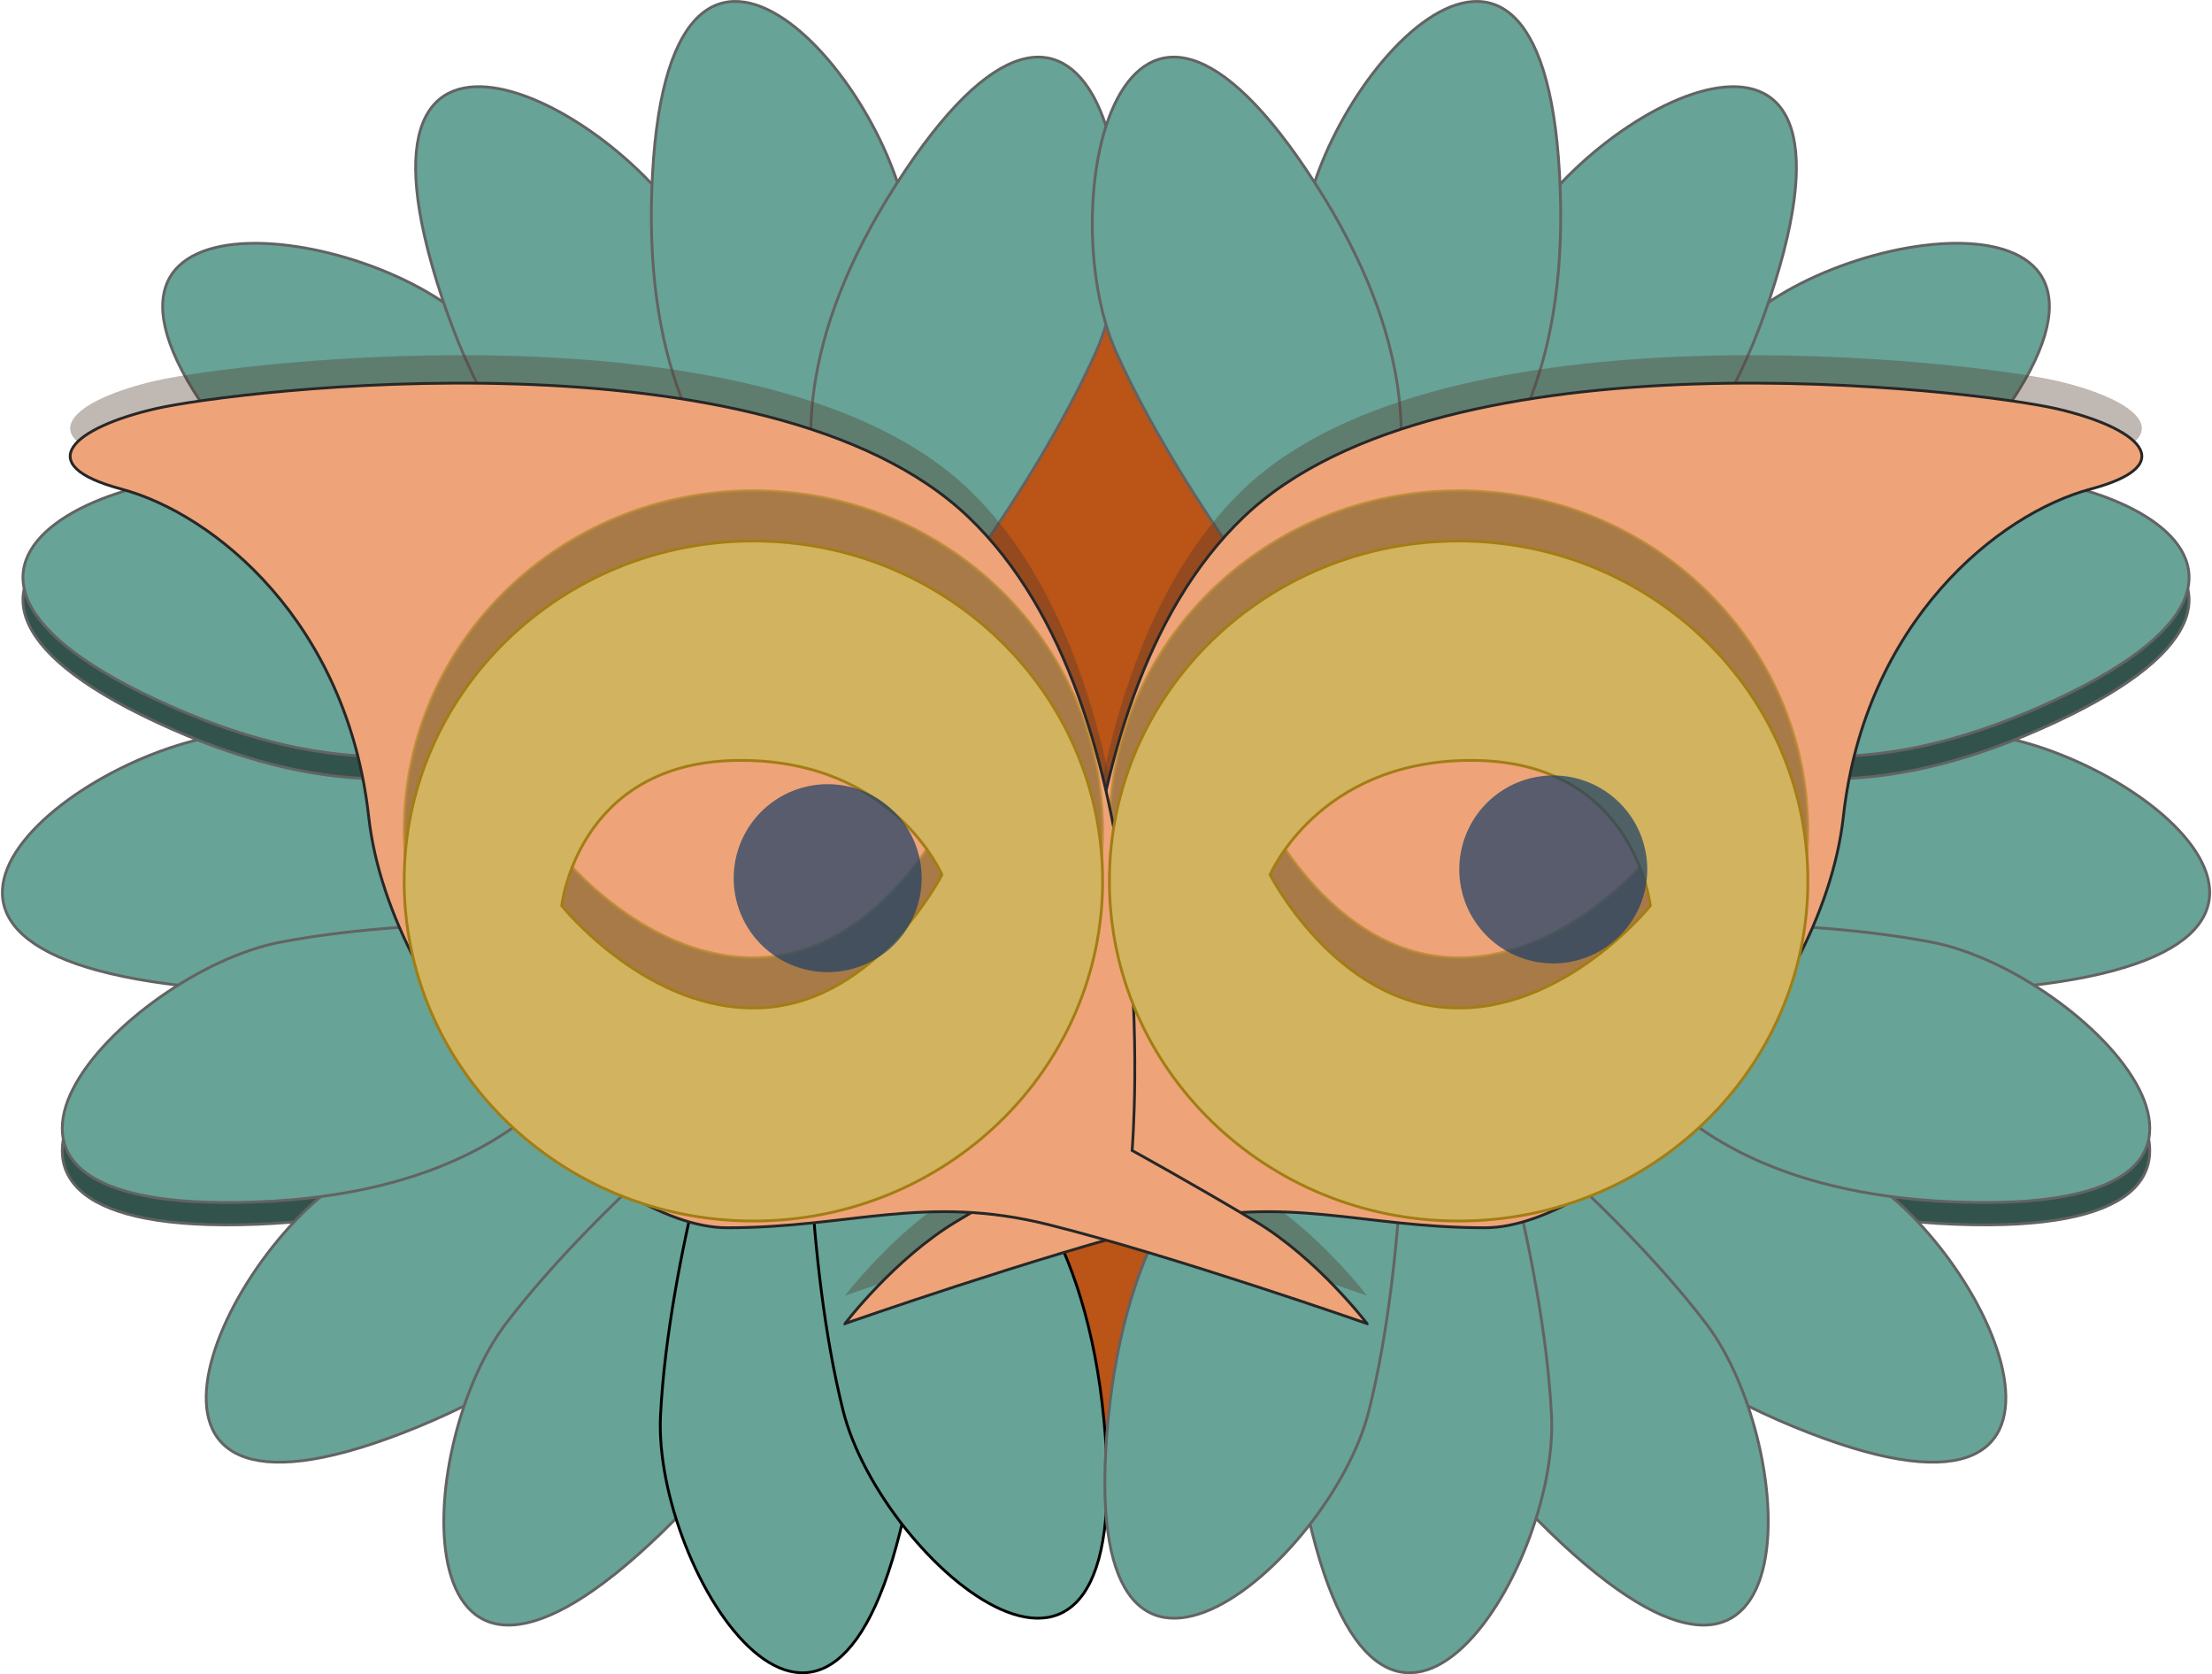 <?xml version="1.0" encoding="UTF-8" standalone="no"?>
<!-- Created with Inkscape (http://www.inkscape.org/) -->
<svg
    xmlns:dc="http://purl.org/dc/elements/1.1/"
    xmlns:cc="http://creativecommons.org/ns#"
    xmlns:rdf="http://www.w3.org/1999/02/22-rdf-syntax-ns#"
    xmlns:svg="http://www.w3.org/2000/svg"
    xmlns="http://www.w3.org/2000/svg"
    xmlns:sodipodi="http://sodipodi.sourceforge.net/DTD/sodipodi-0.dtd"
    xmlns:inkscape="http://www.inkscape.org/namespaces/inkscape"
    xmlns:ns1="http://sozi.baierouge.fr"
    xmlns:xlink="http://www.w3.org/1999/xlink"
    id="svg2"
    version="1.1"
    inkscape:version="0.48.2 r9819"
    width="791.435"
    height="599.043"
    sodipodi:docname="maske-1-b1229.jpg.gif"
  >
  <defs
      id="defs6"
    >
    <filter
        inkscape:collect="always"
        id="filter3820"
        color-interpolation-filters="sRGB"
      >
      <feGaussianBlur
          inkscape:collect="always"
          stdDeviation="5.788"
          id="feGaussianBlur3822"
      />
    </filter
    >
    <filter
        inkscape:collect="always"
        id="filter3824"
        color-interpolation-filters="sRGB"
      >
      <feGaussianBlur
          inkscape:collect="always"
          stdDeviation="5.788"
          id="feGaussianBlur3826"
      />
    </filter
    >
    <filter
        inkscape:collect="always"
        id="filter3848"
        color-interpolation-filters="sRGB"
      >
      <feGaussianBlur
          inkscape:collect="always"
          stdDeviation="9.204"
          id="feGaussianBlur3850"
      />
    </filter
    >
    <filter
        inkscape:collect="always"
        id="filter3852"
        color-interpolation-filters="sRGB"
      >
      <feGaussianBlur
          inkscape:collect="always"
          stdDeviation="9.204"
          id="feGaussianBlur3854"
      />
    </filter
    >
    <filter
        inkscape:collect="always"
        id="filter3868"
        color-interpolation-filters="sRGB"
      >
      <feGaussianBlur
          inkscape:collect="always"
          stdDeviation="9.84"
          id="feGaussianBlur3870"
      />
    </filter
    >
    <filter
        inkscape:collect="always"
        id="filter3872"
        color-interpolation-filters="sRGB"
      >
      <feGaussianBlur
          inkscape:collect="always"
          stdDeviation="9.84"
          id="feGaussianBlur3874"
      />
    </filter
    >
    <filter
        inkscape:collect="always"
        id="filter3884"
        color-interpolation-filters="sRGB"
      >
      <feGaussianBlur
          inkscape:collect="always"
          stdDeviation="3.215"
          id="feGaussianBlur3886"
      />
    </filter
    >
    <filter
        inkscape:collect="always"
        id="filter3888"
        color-interpolation-filters="sRGB"
      >
      <feGaussianBlur
          inkscape:collect="always"
          stdDeviation="3.215"
          id="feGaussianBlur3890"
      />
    </filter
    >
    <filter
        inkscape:collect="always"
        id="filter3892"
        color-interpolation-filters="sRGB"
      >
      <feGaussianBlur
          inkscape:collect="always"
          stdDeviation="3.215"
          id="feGaussianBlur3894"
      />
    </filter
    >
    <filter
        inkscape:collect="always"
        id="filter3896"
        color-interpolation-filters="sRGB"
      >
      <feGaussianBlur
          inkscape:collect="always"
          stdDeviation="3.215"
          id="feGaussianBlur3898"
      />
    </filter
    >
  </defs
  >
  <sodipodi:namedview
      pagecolor="#ffffff"
      bordercolor="#666666"
      borderopacity="1"
      objecttolerance="10"
      gridtolerance="10"
      guidetolerance="10"
      inkscape:pageopacity="0"
      inkscape:pageshadow="2"
      inkscape:window-width="1544"
      inkscape:window-height="851"
      id="namedview4"
      showgrid="false"
      fit-margin-top="0"
      fit-margin-left="0"
      fit-margin-right="0"
      fit-margin-bottom="0"
      inkscape:zoom="0.63942656"
      inkscape:cx="160.25551"
      inkscape:cy="237.8607"
      inkscape:window-x="0"
      inkscape:window-y="0"
      inkscape:window-maximized="0"
      inkscape:current-layer="svg2"
  />
  <path
      style="fill:#ba5417;fill-opacity:1;stroke:#000000;stroke-width:1px;stroke-linecap:butt;stroke-linejoin:miter;stroke-opacity:1"
      d="m 393.163,88.511 -92.27,101.654 75.067,125.112 -78.195,134.496 104.781,86.015 137.623,-154.826 -98.526,-75.067 57.864,-101.654 z"
      id="path3814"
      inkscape:connector-curvature="0"
  />
  <path
      style="fill:#67a396;fill-opacity:1;stroke:#636363;stroke-width:1px;stroke-linecap:butt;stroke-linejoin:miter;stroke-opacity:1"
      d="m 214.268,275.366 c 0,0 -69.668,-15.482 -126.066,-13.27 -56.398,2.212 -152.607,76.303 -22.117,90.679 130.49,14.376 148.183,-77.409 148.183,-77.409 z"
      id="path3761"
      inkscape:connector-curvature="0"
  />
  <path
      inkscape:connector-curvature="0"
      id="path3763"
      d="m 227.03,339.513 c 0,0 -71.194,-4.972 -126.64,5.585 -55.445,10.556 -139.594,98.105 -8.416,92.957 C 223.153,432.908 227.03,339.513 227.03,339.513 z"
      style="fill:#32534c;fill-opacity:1;stroke:#636363;stroke-width:1px;stroke-linecap:butt;stroke-linejoin:miter;stroke-opacity:1;filter:url(#filter3884)"
  />
  <path
      style="fill:#67a396;fill-opacity:1;stroke:#636363;stroke-width:1px;stroke-linecap:butt;stroke-linejoin:miter;stroke-opacity:1"
      d="m 242.64,371.353 c 0,0 -68.545,19.873 -116.953,48.895 -48.409,29.022 -97.222,140.21 24.143,90.161 121.364,-50.049 92.811,-139.056 92.811,-139.056 z"
      id="path3765"
      inkscape:connector-curvature="0"
  />
  <path
      inkscape:connector-curvature="0"
      id="path3767"
      d="m 271.785,384.787 c 0,0 -56.365,43.776 -90.64,88.619 -34.274,44.843 -38.589,166.198 55.724,74.878 94.313,-91.32 34.916,-163.497 34.916,-163.497 z"
      style="fill:#67a396;fill-opacity:1;stroke:#636363;stroke-width:1px;stroke-linecap:butt;stroke-linejoin:miter;stroke-opacity:1"
  />
  <path
      style="fill:#67a396;fill-opacity:1;stroke:#000000;stroke-width:1px;stroke-linecap:butt;stroke-linejoin:miter;stroke-opacity:1"
      d="m 260.941,381.928 c 0,0 -21.714,67.984 -24.608,124.351 -2.894,56.367 62.2,158.878 88.31,30.221 26.109,-128.657 -63.701,-154.572 -63.701,-154.572 z"
      id="path3769"
      inkscape:connector-curvature="0"
  />
  <path
      inkscape:connector-curvature="0"
      id="path3771"
      d="m 288.824,378.692 c 0,0 -0.875,71.362 12.849,126.11 13.724,54.748 105.961,133.729 93.287,3.063 C 382.287,377.199 288.824,378.692 288.824,378.692 z"
      style="fill:#67a396;fill-opacity:1;stroke:#000000;stroke-width:1px;stroke-linecap:butt;stroke-linejoin:miter;stroke-opacity:1"
  />
  <path
      inkscape:connector-curvature="0"
      id="path3773"
      d="m 225.804,231.751 c 0,0 -61.727,-35.82 -116.155,-50.763 C 55.221,166.045 -58.885,207.582 61.152,260.737 181.189,313.891 225.804,231.751 225.804,231.751 z"
      style="fill:#32534c;fill-opacity:1;stroke:#636363;stroke-width:1px;stroke-linecap:butt;stroke-linejoin:miter;stroke-opacity:1;filter:url(#filter3888)"
  />
  <path
      style="fill:#67a396;fill-opacity:1;stroke:#636363;stroke-width:1px;stroke-linecap:butt;stroke-linejoin:miter;stroke-opacity:1"
      d="m 249.052,209.772 c 0,0 -40.241,-58.941 -82.9,-95.898 C 123.492,76.918 2.629,65.178 88,164.907 173.371,264.637 249.052,209.772 249.052,209.772 z"
      id="path3775"
      inkscape:connector-curvature="0"
  />
  <path
      inkscape:connector-curvature="0"
      id="path3777"
      d="m 290.148,208.702 c 0,0 -14.947,-69.785 -40.452,-120.135 -25.504,-50.35 -132.939,-106.949 -91.65,17.668 41.289,124.617 132.102,102.467 132.102,102.467 z"
      style="fill:#67a396;fill-opacity:1;stroke:#636363;stroke-width:1px;stroke-linecap:butt;stroke-linejoin:miter;stroke-opacity:1"
  />
  <path
      style="fill:#67a396;fill-opacity:1;stroke:#636363;stroke-width:1px;stroke-linecap:butt;stroke-linejoin:miter;stroke-opacity:1"
      d="m 321.535,210.077 c 0,0 10.199,-70.635 3.753,-126.707 -6.446,-56.072 -87.562,-146.437 -92.086,-15.236 -4.523,131.201 88.333,141.943 88.333,141.943 z"
      id="path3779"
      inkscape:connector-curvature="0"
  />
  <path
      inkscape:connector-curvature="0"
      id="path3781"
      d="m 324.202,233.069 c 0,0 44.82,-55.539 67.893,-107.049 C 415.167,74.511 391.528,-44.598 320.68,65.923 249.831,176.443 324.202,233.069 324.202,233.069 z"
      style="fill:#67a396;fill-opacity:1;stroke:#636363;stroke-width:1px;stroke-linecap:butt;stroke-linejoin:miter;stroke-opacity:1"
  />
  <path
      inkscape:connector-curvature="0"
      id="path3786"
      d="m 577.181,275.366 c 0,0 69.668,-15.482 126.066,-13.27 56.398,2.212 152.607,76.303 22.117,90.679 C 594.874,367.151 577.181,275.366 577.181,275.366 z"
      style="fill:#67a396;fill-opacity:1;stroke:#636363;stroke-width:1px;stroke-linecap:butt;stroke-linejoin:miter;stroke-opacity:1"
  />
  <path
      style="fill:#32534c;fill-opacity:1;stroke:#636363;stroke-width:1px;stroke-linecap:butt;stroke-linejoin:miter;stroke-opacity:1;filter:url(#filter3892)"
      d="m 564.419,339.513 c 0,0 71.194,-4.972 126.64,5.585 55.445,10.556 139.594,98.105 8.416,92.957 -131.178,-5.147 -135.055,-98.542 -135.055,-98.542 z"
      id="path3788"
      inkscape:connector-curvature="0"
  />
  <path
      inkscape:connector-curvature="0"
      id="path3790"
      d="m 548.809,371.353 c 0,0 68.545,19.873 116.953,48.895 48.409,29.022 97.222,140.21 -24.143,90.161 C 520.255,460.36 548.809,371.353 548.809,371.353 z"
      style="fill:#67a396;fill-opacity:1;stroke:#636363;stroke-width:1px;stroke-linecap:butt;stroke-linejoin:miter;stroke-opacity:1"
  />
  <path
      style="fill:#67a396;fill-opacity:1;stroke:#636363;stroke-width:1px;stroke-linecap:butt;stroke-linejoin:miter;stroke-opacity:1"
      d="m 519.665,384.787 c 0,0 56.365,43.776 90.64,88.619 34.274,44.843 38.589,166.198 -55.724,74.878 -94.313,-91.32 -34.916,-163.497 -34.916,-163.497 z"
      id="path3792"
      inkscape:connector-curvature="0"
  />
  <path
      inkscape:connector-curvature="0"
      id="path3794"
      d="m 530.508,381.928 c 0,0 21.714,67.984 24.608,124.351 2.894,56.367 -62.2,158.878 -88.31,30.221 -26.109,-128.657 63.701,-154.572 63.701,-154.572 z"
      style="fill:#67a396;fill-opacity:1;stroke:#636363;stroke-width:1px;stroke-linecap:butt;stroke-linejoin:miter;stroke-opacity:1"
  />
  <path
      style="fill:#67a396;fill-opacity:1;stroke:#636363;stroke-width:1px;stroke-linecap:butt;stroke-linejoin:miter;stroke-opacity:1"
      d="m 502.625,378.692 c 0,0 0.875,71.362 -12.849,126.11 -13.724,54.748 -105.961,133.729 -93.287,3.063 12.673,-130.666 106.136,-129.173 106.136,-129.173 z"
      id="path3796"
      inkscape:connector-curvature="0"
  />
  <path
      style="fill:#32534c;fill-opacity:1;stroke:#636363;stroke-width:1px;stroke-linecap:butt;stroke-linejoin:miter;stroke-opacity:1;filter:url(#filter3896)"
      d="m 565.646,231.751 c 0,0 61.727,-35.82 116.155,-50.763 54.427,-14.943 168.534,26.595 48.497,79.749 -120.037,53.154 -164.652,-28.986 -164.652,-28.986 z"
      id="path3798"
      inkscape:connector-curvature="0"
  />
  <path
      inkscape:connector-curvature="0"
      id="path3800"
      d="m 542.398,209.772 c 0,0 40.241,-58.941 82.9,-95.898 42.66,-36.957 163.522,-48.697 78.151,51.032 -85.371,99.73 -161.051,44.865 -161.051,44.865 z"
      style="fill:#67a396;fill-opacity:1;stroke:#636363;stroke-width:1px;stroke-linecap:butt;stroke-linejoin:miter;stroke-opacity:1"
  />
  <path
      style="fill:#67a396;fill-opacity:1;stroke:#636363;stroke-width:1px;stroke-linecap:butt;stroke-linejoin:miter;stroke-opacity:1"
      d="m 501.301,208.702 c 0,0 14.947,-69.785 40.452,-120.135 25.504,-50.35 132.939,-106.949 91.65,17.668 -41.289,124.617 -132.102,102.467 -132.102,102.467 z"
      id="path3802"
      inkscape:connector-curvature="0"
  />
  <path
      inkscape:connector-curvature="0"
      id="path3804"
      d="m 469.914,210.077 c 0,0 -10.199,-70.635 -3.753,-126.707 6.446,-56.072 87.562,-146.437 92.086,-15.236 4.523,131.201 -88.333,141.943 -88.333,141.943 z"
      style="fill:#67a396;fill-opacity:1;stroke:#636363;stroke-width:1px;stroke-linecap:butt;stroke-linejoin:miter;stroke-opacity:1"
  />
  <path
      style="fill:#67a396;fill-opacity:1;stroke:#636363;stroke-width:1px;stroke-linecap:butt;stroke-linejoin:miter;stroke-opacity:1"
      d="m 467.248,233.069 c 0,0 -44.82,-55.539 -67.893,-107.049 -23.073,-51.51 0.566,-170.618 71.415,-60.098 70.849,110.52 -3.522,167.147 -3.522,167.147 z"
      id="path3806"
      inkscape:connector-curvature="0"
  />
  <path
      inkscape:connector-curvature="0"
      id="path3808"
      d="m 302.344,463.571 c 0,0 17.694,-23.223 39.81,-36.493 22.117,-13.27 44.234,-25.434 44.234,-25.434 0,0 -13.27,-158.136 58.61,-226.698 71.88,-68.562 262.085,-45.34 290.837,-38.705 28.752,6.635 45.34,19.905 12.164,28.752 -33.175,8.847 -80.727,47.551 -88.468,117.22 -7.741,69.668 -84.044,147.077 -128.278,147.077 -44.234,0 -70.774,-12.164 -115.008,-1.106 -44.234,11.058 -113.902,35.387 -113.902,35.387 z"
      style="opacity:0.597;fill:#50382a;fill-opacity:1;stroke:none;filter:url(#filter3848)"
  />
  <path
      d="m 259.874,438.768 a 80.174,59.716 0 1 1 -160.348,0 80.174,59.716 0 1 1 160.348,0 z"
      sodipodi:ry="59.715641"
      sodipodi:rx="80.173775"
      sodipodi:cy="438.76776"
      sodipodi:cx="179.69984"
      id="path3810"
      style="fill:#1961c8;fill-opacity:1;stroke:#272727;stroke-width:4;stroke-linecap:round;stroke-miterlimit:4;stroke-opacity:1;stroke-dasharray:none;stroke-dashoffset:0"
      sodipodi:type="arc"
      transform="matrix(-1,0,0,1,703.247,-134.65)"
  />
  <path
      id="path3812"
      d="m 521.903,183.569 c 69.014,0 124.938,54.475 124.938,121.656 0,67.182 -55.924,121.656 -124.938,121.656 -69.014,0 -124.969,-54.475 -124.969,-121.656 0,-67.182 55.955,-121.656 124.969,-121.656 z m 4,78.5 c -54.331,0.218 -71.469,40.938 -71.469,40.938 0,0 23.209,45.351 64.125,47.562 40.916,2.212 71.906,-36.5 71.906,-36.5 0,0 -5.539,-50.863 -61.938,-51.969 -0.881,-0.017 -1.763,-0.035 -2.625,-0.031 z"
      style="fill:#4a3c15;fill-opacity:1;stroke:#a37d14;stroke-width:1;stroke-linecap:round;stroke-miterlimit:4;stroke-opacity:1;stroke-dasharray:none;stroke-dashoffset:0;filter:url(#filter3824)"
      inkscape:connector-curvature="0"
  />
  <path
      style="opacity:0.597;fill:#50382a;fill-opacity:1;stroke:none;filter:url(#filter3852)"
      d="m 489.106,463.571 c 0,0 -17.694,-23.223 -39.81,-36.493 -22.117,-13.27 -44.234,-25.434 -44.234,-25.434 0,0 13.27,-158.136 -58.61,-226.698 -71.88,-68.562 -262.085,-45.34 -290.837,-38.705 -28.752,6.635 -45.34,19.905 -12.164,28.752 33.175,8.847 80.727,47.551 88.468,117.22 7.741,69.668 84.044,147.077 128.278,147.077 44.234,0 70.774,-12.164 115.008,-1.106 44.234,11.058 113.902,35.387 113.902,35.387 z"
      id="path3759"
      inkscape:connector-curvature="0"
  />
  <path
      sodipodi:type="arc"
      style="fill:#1961c8;fill-opacity:1;stroke:#272727;stroke-width:4;stroke-linecap:round;stroke-miterlimit:4;stroke-opacity:1;stroke-dasharray:none;stroke-dashoffset:0"
      id="path3784"
      sodipodi:cx="179.69984"
      sodipodi:cy="438.76776"
      sodipodi:rx="80.173775"
      sodipodi:ry="59.715641"
      d="m 259.874,438.768 a 80.174,59.716 0 1 1 -160.348,0 80.174,59.716 0 1 1 160.348,0 z"
      transform="translate(88.202,-134.65)"
  />
  <path
      style="fill:#4a3c15;fill-opacity:1;stroke:#a37d14;stroke-width:1;stroke-linecap:round;stroke-miterlimit:4;stroke-opacity:1;stroke-dasharray:none;stroke-dashoffset:0;filter:url(#filter3820)"
      d="m 269.546,183.569 c -69.014,0 -124.938,54.475 -124.938,121.656 0,67.182 55.924,121.656 124.938,121.656 69.014,0 124.969,-54.475 124.969,-121.656 0,-67.182 -55.955,-121.656 -124.969,-121.656 z m -4,78.5 c 54.331,0.218 71.469,40.938 71.469,40.938 0,0 -23.209,45.351 -64.125,47.562 -40.916,2.212 -71.906,-36.5 -71.906,-36.5 0,0 5.539,-50.863 61.938,-51.969 0.881,-0.017 1.763,-0.035 2.625,-0.031 z"
      id="path3757"
      inkscape:connector-curvature="0"
  />
  <path
      style="fill:#67a396;fill-opacity:1;stroke:#636363;stroke-width:1px;stroke-linecap:butt;stroke-linejoin:miter;stroke-opacity:1"
      d="m 227.03,331.513 c 0,0 -71.194,-4.972 -126.64,5.585 -55.445,10.556 -139.594,98.105 -8.416,92.957 C 223.153,424.908 227.03,331.513 227.03,331.513 z"
      id="path3876"
      inkscape:connector-curvature="0"
  />
  <path
      style="fill:#67a396;fill-opacity:1;stroke:#636363;stroke-width:1px;stroke-linecap:butt;stroke-linejoin:miter;stroke-opacity:1"
      d="m 225.804,223.751 c 0,0 -61.727,-35.82 -116.155,-50.763 C 55.221,158.045 -58.885,199.582 61.152,252.737 181.189,305.891 225.804,223.751 225.804,223.751 z"
      id="path3878"
      inkscape:connector-curvature="0"
  />
  <path
      inkscape:connector-curvature="0"
      id="path3880"
      d="m 564.419,331.513 c 0,0 71.194,-4.972 126.64,5.585 55.445,10.556 139.594,98.105 8.416,92.957 -131.178,-5.147 -135.055,-98.542 -135.055,-98.542 z"
      style="fill:#67a396;fill-opacity:1;stroke:#636363;stroke-width:1px;stroke-linecap:butt;stroke-linejoin:miter;stroke-opacity:1"
  />
  <path
      inkscape:connector-curvature="0"
      id="path3882"
      d="m 565.646,223.751 c 0,0 61.727,-35.82 116.155,-50.763 54.427,-14.943 168.534,26.595 48.497,79.749 -120.037,53.154 -164.652,-28.986 -164.652,-28.986 z"
      style="fill:#67a396;fill-opacity:1;stroke:#636363;stroke-width:1px;stroke-linecap:butt;stroke-linejoin:miter;stroke-opacity:1"
  />
  <path
      style="fill:#eea478;fill-opacity:1;stroke:#272727;stroke-width:1;stroke-linecap:butt;stroke-linejoin:miter;stroke-miterlimit:4;stroke-opacity:1;stroke-dasharray:none"
      d="m 302.344,473.571 c 0,0 17.694,-23.223 39.81,-36.493 22.117,-13.27 44.234,-25.434 44.234,-25.434 0,0 -13.27,-158.136 58.61,-226.698 71.88,-68.562 262.085,-45.34 290.837,-38.705 28.752,6.635 45.34,19.905 12.164,28.752 -33.175,8.847 -80.727,47.551 -88.468,117.22 -7.741,69.668 -84.044,147.077 -128.278,147.077 -44.234,0 -70.774,-12.164 -115.008,-1.106 -44.234,11.058 -113.902,35.387 -113.902,35.387 z"
      id="path3828"
      inkscape:connector-curvature="0"
  />
  <path
      inkscape:connector-curvature="0"
      style="opacity:0.717;fill:#66521d;fill-opacity:1;stroke:#a37d14;stroke-width:1;stroke-linecap:round;stroke-miterlimit:4;stroke-opacity:1;stroke-dasharray:none;stroke-dashoffset:0;filter:url(#filter3868)"
      d="m 521.903,175.569 c 69.014,0 124.938,54.475 124.938,121.656 0,67.182 -55.924,121.656 -124.938,121.656 -69.014,0 -124.969,-54.475 -124.969,-121.656 0,-67.182 55.955,-121.656 124.969,-121.656 z m 4,78.5 c -54.331,0.218 -71.469,40.938 -71.469,40.938 0,0 23.209,45.351 64.125,47.562 40.916,2.212 71.906,-36.5 71.906,-36.5 0,0 -5.539,-50.863 -61.938,-51.969 -0.881,-0.017 -1.763,-0.035 -2.625,-0.031 z"
      id="path3816"
  />
  <path
      inkscape:connector-curvature="0"
      id="path3830"
      d="m 489.106,473.571 c 0,0 -17.694,-23.223 -39.81,-36.493 -22.117,-13.27 -44.234,-25.434 -44.234,-25.434 0,0 13.27,-158.136 -58.61,-226.698 -71.88,-68.562 -262.085,-45.34 -290.837,-38.705 -28.752,6.635 -45.34,19.905 -12.164,28.752 33.175,8.847 80.727,47.551 88.468,117.22 7.741,69.668 84.044,147.077 128.278,147.077 44.234,0 70.774,-12.164 115.008,-1.106 44.234,11.058 113.902,35.387 113.902,35.387 z"
      style="fill:#eea478;fill-opacity:1;stroke:#272727;stroke-width:1;stroke-linecap:butt;stroke-linejoin:miter;stroke-miterlimit:4;stroke-opacity:1;stroke-dasharray:none"
  />
  <path
      id="path3818"
      d="m 269.546,175.569 c -69.014,0 -124.938,54.475 -124.938,121.656 0,67.182 55.924,121.656 124.938,121.656 69.014,0 124.969,-54.475 124.969,-121.656 0,-67.182 -55.955,-121.656 -124.969,-121.656 z m -4,78.5 c 54.331,0.218 71.469,40.938 71.469,40.938 0,0 -23.209,45.351 -64.125,47.562 -40.916,2.212 -71.906,-36.5 -71.906,-36.5 0,0 5.539,-50.863 61.938,-51.969 0.881,-0.017 1.763,-0.035 2.625,-0.031 z"
      style="opacity:0.717;fill:#66521d;fill-opacity:1;stroke:#a37d14;stroke-width:1;stroke-linecap:round;stroke-miterlimit:4;stroke-opacity:1;stroke-dasharray:none;stroke-dashoffset:0;filter:url(#filter3872)"
      inkscape:connector-curvature="0"
  />
  <path
      id="path3856"
      d="m 521.903,193.569 c 69.014,0 124.938,54.475 124.938,121.656 0,67.182 -55.924,121.656 -124.938,121.656 -69.014,0 -124.969,-54.475 -124.969,-121.656 0,-67.182 55.955,-121.656 124.969,-121.656 z m 4,78.5 c -54.331,0.218 -71.469,40.938 -71.469,40.938 0,0 23.209,45.351 64.125,47.562 40.916,2.212 71.906,-36.5 71.906,-36.5 0,0 -5.539,-50.863 -61.938,-51.969 -0.881,-0.017 -1.763,-0.035 -2.625,-0.031 z"
      style="fill:#d2b35f;fill-opacity:1;stroke:#a37d14;stroke-width:1;stroke-linecap:round;stroke-miterlimit:4;stroke-opacity:1;stroke-dasharray:none;stroke-dashoffset:0"
      inkscape:connector-curvature="0"
  />
  <path
      inkscape:connector-curvature="0"
      style="fill:#d2b35f;fill-opacity:1;stroke:#a37d14;stroke-width:1;stroke-linecap:round;stroke-miterlimit:4;stroke-opacity:1;stroke-dasharray:none;stroke-dashoffset:0"
      d="m 269.546,193.569 c -69.014,0 -124.938,54.475 -124.938,121.656 0,67.182 55.924,121.656 124.938,121.656 69.014,0 124.969,-54.475 124.969,-121.656 0,-67.182 -55.955,-121.656 -124.969,-121.656 z m -4,78.5 c 54.331,0.218 71.469,40.938 71.469,40.938 0,0 -23.209,45.351 -64.125,47.562 -40.916,2.212 -71.906,-36.5 -71.906,-36.5 0,0 5.539,-50.863 61.938,-51.969 0.881,-0.017 1.763,-0.035 2.625,-0.031 z"
      id="path3858"
  />
  <path
      sodipodi:type="arc"
      style="opacity:0.717;fill:#1e4067;fill-opacity:1;stroke:none"
      id="path3900"
      sodipodi:cx="-412.08798"
      sodipodi:cy="508.57346"
      sodipodi:rx="33.623878"
      sodipodi:ry="33.623878"
      d="m -378.464,508.573 a 33.624,33.624 0 1 1 -67.248,0 33.624,33.624 0 1 1 67.248,0 z"
      transform="translate(708.229,-194.364)"
  />
  <path
      transform="translate(967.837,-197.492)"
      d="m -378.464,508.573 a 33.624,33.624 0 1 1 -67.248,0 33.624,33.624 0 1 1 67.248,0 z"
      sodipodi:ry="33.623878"
      sodipodi:rx="33.623878"
      sodipodi:cy="508.57346"
      sodipodi:cx="-412.08798"
      id="path3902"
      style="opacity:0.717;fill:#1e4067;fill-opacity:1;stroke:none"
      sodipodi:type="arc"
  />
</svg
>
